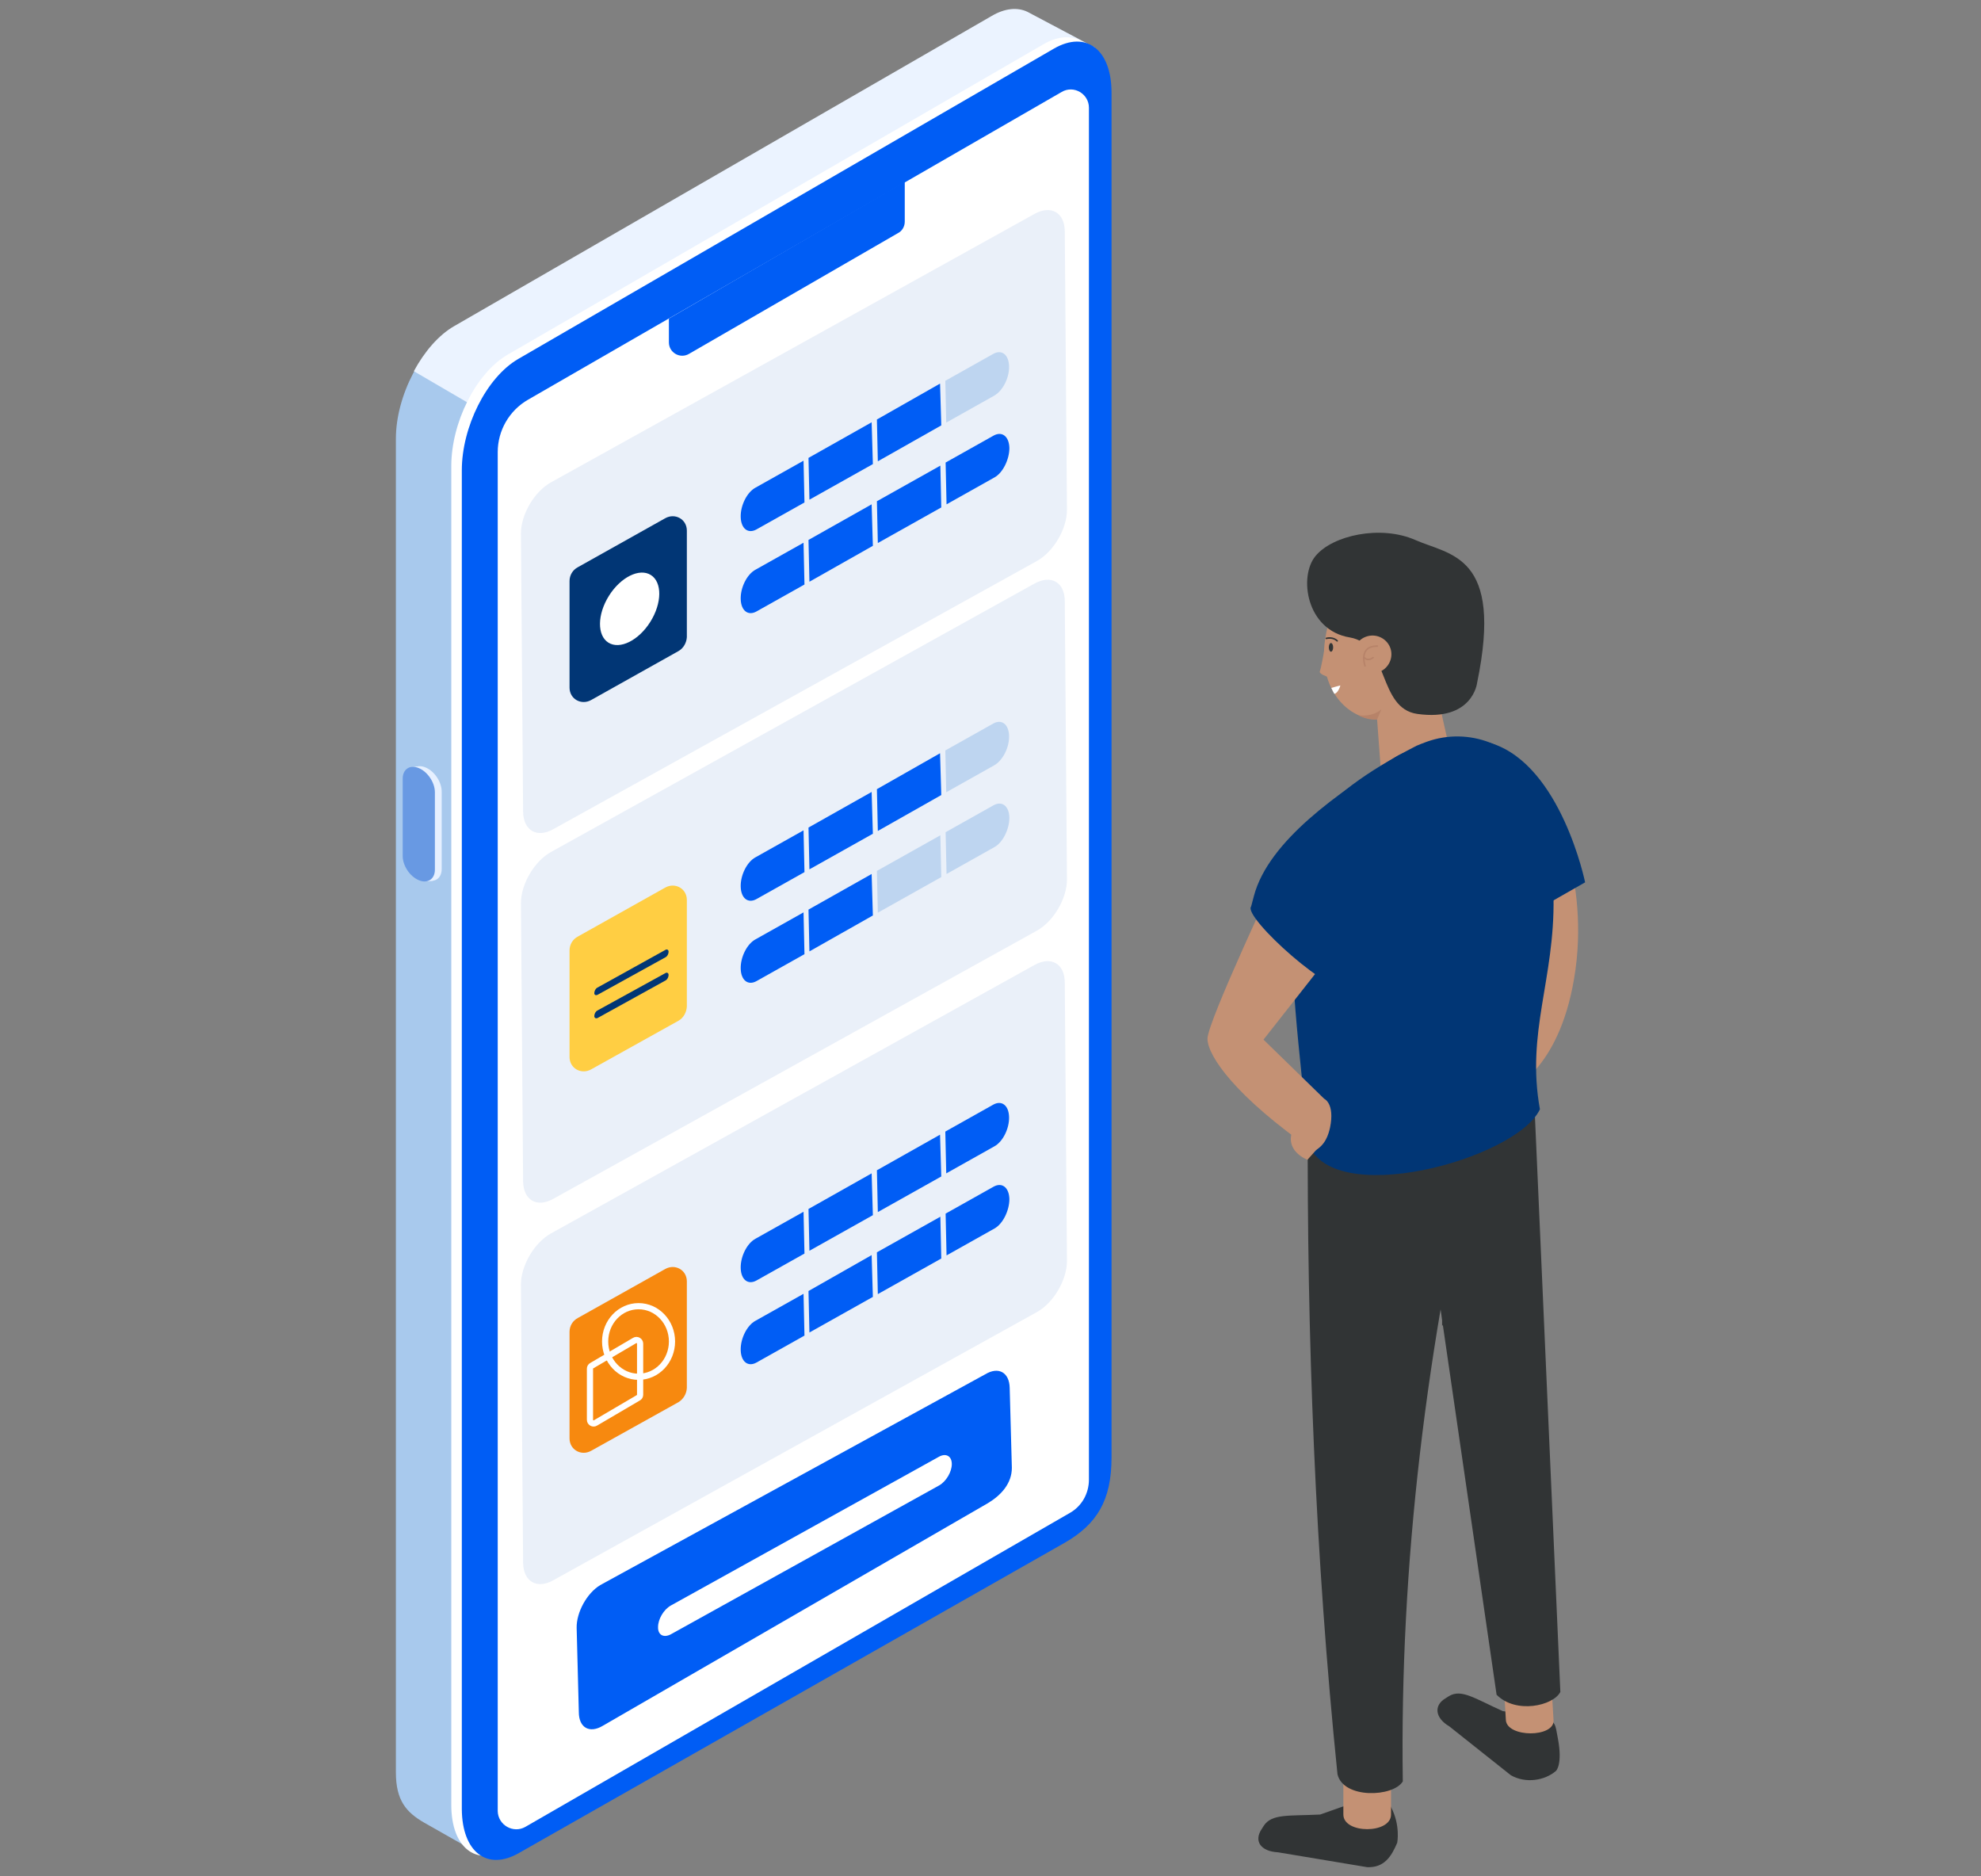 <?xml version="1.0" encoding="utf-8"?>
<!-- Generator: Adobe Illustrator 25.2.1, SVG Export Plug-In . SVG Version: 6.00 Build 0)  -->
<!DOCTYPE svg PUBLIC "-//W3C//DTD SVG 1.1//EN" "http://www.w3.org/Graphics/SVG/1.1/DTD/svg11.dtd">
<svg version="1.1" id="Calque_1" xmlns:x="http://ns.adobe.com/Extensibility/1.0/" xmlns:i="http://ns.adobe.com/AdobeIllustrator/10.0/" xmlns:graph="http://ns.adobe.com/Graphs/1.0/"
	 xmlns="http://www.w3.org/2000/svg" xmlns:xlink="http://www.w3.org/1999/xlink" x="0px" y="0px" viewBox="0 0 640 606"
	 style="enable-background:new 0 0 640 606;" xml:space="preserve">
<rect x="0" y="0" width="640" height="606" fill="#808080" stroke="none"/>
<style type="text/css">
	.st0{fill:#1B57A5;}
	.st1{fill:#005DF5;}
	.st2{fill:#293339;}
	.st3{fill:#55AAF8;}
	.st4{fill:#1456A4;}
	.st5{fill:#293239;}
	.st6{fill:#005ADD;}
	.st7{fill:#FFFFFF;}
	.st8{fill:#F79C43;}
	.st9{fill:none;}
	.st10{fill:#004DAA;}
	.st11{fill:#163D60;}
	.st12{fill:#113C60;}
	.st13{fill:#004EBF;}
	.st14{fill:#49AAF2;}
	.st15{fill:#39A2EA;}
	.st16{fill:#108FDD;}
	.st17{fill:#1C8FE5;}
	.st18{fill:#32A4EA;}
	.st19{fill:#C9C9C9;}
	.st20{fill:#07439B;}
	.st21{fill:#E9F0FF;}
	.st22{fill:#033A7C;}
	.st23{fill:#18437F;}
	.st24{fill:#4F5154;}
	.st25{fill:#FFCBB6;}
	.st26{fill:#121619;}
	.st27{fill:#313435;}
	.st28{fill:#FF8066;}
	.st29{fill:#946262;}
	.st30{fill:#F7C1AD;}
	.st31{fill:#7C7C7C;}
	.st32{fill:#8BD16D;}
	.st33{fill:#69A4F9;}
	.st34{fill:#599DEF;}
	.st35{fill:#382114;}
	.st36{fill:#95DD7A;}
	.st37{fill:#A8C9ED;}
	.st38{fill:#EBF3FF;}
	.st39{fill:none;stroke:#FFFFFF;stroke-width:2.832;stroke-miterlimit:10;}
	.st40{fill:#E6F0FF;}
	.st41{fill:#6899E3;}
	.st42{fill:#DE6C6C;}
	.st43{fill:#EAF0F9;}
	.st44{fill:#C0C6CE;}
	.st45{fill:#C49174;}
	.st46{fill:#232728;}
	.st47{fill:#ACAFF2;}
	.st48{fill:#424649;}
	.st49{fill:#359FEF;}
	.st50{fill:#B78369;}
	.st51{fill:#00307D;}
	.st52{fill:#FDFDFD;}
	.st53{fill:#76B3E5;}
	.st54{fill:#BED5F0;}
	.st55{fill:none;stroke:#C9C9C9;stroke-linecap:round;stroke-linejoin:round;stroke-miterlimit:10;}
	.st56{fill:none;stroke:#FFFFFF;stroke-linecap:round;stroke-linejoin:round;stroke-miterlimit:10;}
	.st57{fill:#936262;}
	.st58{fill:#B78369;stroke:#B78369;stroke-width:0.25;stroke-miterlimit:10;}
	.st59{fill:#313435;stroke:#313435;stroke-width:0.25;stroke-miterlimit:10;}
	.st60{fill:#86C66B;}
	.st61{fill:#C0DBFC;}
	.st62{fill:#293139;}
	.st63{fill:#05429B;}
	.st64{fill:#AAC7E8;}
	.st65{fill:#D9EAFF;}
	.st66{fill:#1A1F23;}
	.st67{fill:#BBDEFB;}
	.st68{fill:#013675;}
	.st69{fill:#032F5B;}
	.st70{fill:#0454A3;}
	.st71{opacity:0.34;fill:#FFFFFF;}
	.st72{fill:#C3D9EA;}
	.st73{fill:#0054CE;}
	.st74{fill:#1A76FC;}
	.st75{fill:#F5F6F7;}
	.st76{fill:#E0E0E0;}
	.st77{fill:#D1D2D3;}
	.st78{fill:#FFFAFA;}
	.st79{fill:#3E4A56;}
	.st80{clip-path:url(#SVGID_2_);}
	.st81{clip-path:url(#SVGID_4_);fill:#BBDEFB;}
	.st82{clip-path:url(#SVGID_6_);}
	.st83{clip-path:url(#SVGID_8_);fill:#293139;}
	.st84{clip-path:url(#SVGID_10_);}
	.st85{clip-path:url(#SVGID_12_);fill:#013675;}
	.st86{clip-path:url(#SVGID_14_);}
	.st87{clip-path:url(#SVGID_16_);fill:#032F5B;}
	.st88{clip-path:url(#SVGID_18_);}
	.st89{clip-path:url(#SVGID_20_);fill:#0454A3;}
	.st90{clip-path:url(#SVGID_22_);}
	.st91{clip-path:url(#SVGID_24_);fill:#FFFFFF;}
	.st92{clip-path:url(#SVGID_26_);}
	.st93{clip-path:url(#SVGID_28_);fill:#BED5F0;}
	.st94{clip-path:url(#SVGID_30_);}
	.st95{clip-path:url(#SVGID_32_);fill:#A4BFD8;}
	.st96{clip-path:url(#SVGID_34_);}
	.st97{clip-path:url(#SVGID_36_);fill:#C3D9EA;}
	.st98{clip-path:url(#SVGID_38_);}
	.st99{clip-path:url(#SVGID_40_);fill:#005DF5;}
	.st100{clip-path:url(#SVGID_42_);}
	.st101{clip-path:url(#SVGID_44_);fill:#0054CE;}
	.st102{clip-path:url(#SVGID_46_);}
	.st103{clip-path:url(#SVGID_48_);fill:#1A76FC;}
	.st104{clip-path:url(#SVGID_50_);}
	.st105{clip-path:url(#SVGID_52_);fill:#F5F6F7;}
	.st106{clip-path:url(#SVGID_54_);}
	.st107{clip-path:url(#SVGID_56_);fill:#E0E0E0;}
	.st108{clip-path:url(#SVGID_58_);}
	.st109{clip-path:url(#SVGID_60_);fill:#FFFFFF;}
	.st110{clip-path:url(#SVGID_62_);}
	.st111{clip-path:url(#SVGID_64_);fill:#D1D2D3;}
	.st112{fill:#EBF5FF;}
	.st113{fill:#D0E4F7;}
	.st114{fill:#B9D3ED;}
	.st115{fill:#104FC1;}
	.st116{fill:#316CE6;}
	.st117{fill:#A9D4FC;}
	.st118{fill:#2D62D1;}
	.st119{fill:#3E50B5;}
	.st120{fill:#E8EEFA;}
	.st121{fill:#0045A8;}
	.st122{fill:#044696;}
	.st123{fill:#F95D5D;}
	.st124{fill:#FFC931;}
	.st125{fill:#2CCE75;}
	.st126{fill:#F7F3F0;}
	.st127{fill:#191E23;}
	.st128{fill:#0A110D;}
	.st129{fill:#181B23;}
	.st130{fill:#182921;}
	.st131{fill:#0F2561;}
	.st132{fill:#3A96DB;}
	.st133{fill:#E0EEFF;}
	.st134{fill:#13261E;}
	.st135{fill:#FF5E3B;}
	.st136{fill:#F24620;}
	.st137{fill:#FF8166;}
	.st138{fill:none;stroke:#005DF5;stroke-width:8;stroke-linecap:round;stroke-linejoin:round;stroke-miterlimit:10;}
	.st139{fill:#EAB3A2;}
	.st140{fill:#EAEAEA;}
	.st141{fill:#F8FBFF;}
	.st142{fill:#F0F1F2;}
	.st143{fill:#E5E5E5;}
	.st144{fill:#E0A696;}
	.st145{fill:#CE9E7E;}
	.st146{fill:#BAD4F5;}
	.st147{fill:#BF8E73;}
	.st148{fill:#A9C8EA;}
	.st149{fill:#BC896D;}
	.st150{fill:#232526;}
	.st151{fill:#012C56;}
	.st152{fill:none;stroke:#B78369;stroke-width:0.5;stroke-linecap:round;stroke-linejoin:round;stroke-miterlimit:10;}
	.st153{fill:none;stroke:#313435;stroke-width:0.5;stroke-linecap:round;stroke-linejoin:round;stroke-miterlimit:10;}
	.st154{fill:#FFCE43;}
	.st155{fill:#F7890F;}
	.st156{clip-path:url(#SVGID_66_);fill:none;stroke:#FFFFFF;stroke-width:2;stroke-miterlimit:10;}
	.st157{opacity:0.74;fill:#033A7C;}
	.st158{fill:#D9E5F9;}
	.st159{fill:#F1F6FE;}
	.st160{fill:#00E09B;}
	.st161{enable-background:new    ;}
	.st162{clip-path:url(#SVGID_68_);}
	.st163{fill:#151616;}
	.st164{fill:#0D0F0F;}
	.st165{fill:#FFA727;}
	.st166{fill:#FFC524;}
	.st167{fill:#F2C97B;}
	.st168{fill:#FFB575;}
	.st169{fill:none;stroke:#FFD482;stroke-linecap:round;stroke-linejoin:round;stroke-miterlimit:10;}
	.st170{fill:#E69357;}
	.st171{fill:#FFDC8F;}
	.st172{fill:#F9BFAC;}
	.st173{clip-path:url(#SVGID_70_);enable-background:new    ;}
	.st174{fill:#0C1D4B;}
	.st175{clip-path:url(#SVGID_72_);enable-background:new    ;}
	.st176{fill:#0C1D4C;}
	.st177{clip-path:url(#SVGID_74_);enable-background:new    ;}
	.st178{fill:#0C1E4E;}
	.st179{clip-path:url(#SVGID_76_);enable-background:new    ;}
	.st180{fill:#0D2052;}
	.st181{clip-path:url(#SVGID_78_);enable-background:new    ;}
	.st182{clip-path:url(#SVGID_80_);enable-background:new    ;}
	.st183{clip-path:url(#SVGID_82_);enable-background:new    ;}
	.st184{clip-path:url(#SVGID_84_);enable-background:new    ;}
	.st185{clip-path:url(#SVGID_86_);enable-background:new    ;}
	.st186{clip-path:url(#SVGID_88_);enable-background:new    ;}
	.st187{clip-path:url(#SVGID_90_);enable-background:new    ;}
	.st188{clip-path:url(#SVGID_92_);enable-background:new    ;}
	.st189{clip-path:url(#SVGID_94_);enable-background:new    ;}
	.st190{clip-path:url(#SVGID_96_);enable-background:new    ;}
	.st191{fill:#858585;}
	.st192{fill:#868686;}
	.st193{fill:#909090;}
	.st194{fill:#F7F9FD;}
	.st195{clip-path:url(#SVGID_102_);enable-background:new    ;}
	.st196{opacity:0.51;}
	.st197{clip-path:url(#SVGID_104_);enable-background:new    ;}
	.st198{fill:#BBE1F9;}
	.st199{clip-path:url(#SVGID_106_);enable-background:new    ;}
	.st200{fill:#E3F1FF;}
	.st201{clip-path:url(#SVGID_108_);enable-background:new    ;}
	.st202{clip-path:url(#SVGID_110_);enable-background:new    ;}
	.st203{clip-path:url(#SVGID_112_);enable-background:new    ;}
	.st204{clip-path:url(#SVGID_114_);enable-background:new    ;}
	.st205{fill:#DD4343;}
	.st206{fill:#FF6969;}
	.st207{fill:#FFA9A9;}
	.st208{fill:#519AF2;}
	.st209{fill:none;stroke:#F7C1AD;stroke-linecap:round;stroke-linejoin:round;stroke-miterlimit:10;}
	.st210{fill:none;stroke:#313435;stroke-linecap:round;stroke-linejoin:round;stroke-miterlimit:10;}
	.st211{fill:none;stroke:#E0A696;stroke-linecap:round;stroke-linejoin:round;stroke-miterlimit:10;}
	.st212{fill:#F49A9A;}
	.st213{fill:#F2F0F0;}
	.st214{clip-path:url(#SVGID_116_);}
	.st215{fill:#F74B4B;}
	.st216{fill:#040405;}
	.st217{fill:#E8E8E8;}
	.st218{fill:#FEBDC5;}
	.st219{fill:#E3A9B0;}
	.st220{fill:#022F5B;}
	.st221{fill:#D1D1D1;}
	.st222{fill:#3D464C;}
	.st223{fill:#C8CACC;}
	.st224{fill:#3EC688;}
</style>
<g>
	<g>
		<g>
			<g>
				<path class="st37" d="M154.1,598.4l166.2-110.2c10.4-6,18.8-91.9,18.8-105.8l0-362.7c0-13.9-8.4-20.2-18.8-14.2L146.7,105.7
					c-10.4,6-18.8,22.1-18.8,36l0,430.8c0,9.1,3.4,12.9,9.1,16.2L154.1,598.4z"/>
			</g>
		</g>
		<g>
			<g>
				<path class="st38" d="M250.2,187.9c0,0,89,208,89,194.2l14.6-366.7L331.9,3.8c-3.2-1.5-7.2-1.2-11.6,1.4L146.8,105.3
					c-5.1,2.9-9.7,8.3-13.1,14.6L250.2,187.9z"/>
			</g>
		</g>
		<g>
			<g>
				<path class="st7" d="M164.2,597.2l173.1-100.2c10.4-6,18.4-22.1,18.4-36l0-432.5c0-13.9-8.2-20.2-18.6-14.2l-173,100.2
					c-10.4,6-18.3,22.1-18.3,36l0,432.5C145.8,596.8,153.8,603.2,164.2,597.2z"/>
			</g>
		</g>
		<g>
			<g>
				<path class="st1" d="M167.7,598.5L344,498.3c10.4-6,15.1-13.7,15.1-27.5l0-440.9c0-13.9-8.2-20.2-18.6-14.2l-173,100.2
					c-10.4,6-18.3,22.1-18.3,36l0,432.5C149.3,598.1,157.3,604.5,167.7,598.5z"/>
			</g>
		</g>
		<g>
			<g>
				<path class="st7" d="M169.7,590.1l175.9-101.4c3.9-2.2,6.2-6.3,6.2-10.8l0-443.1c0-4.5-4.9-7.4-8.8-5.1l-172.4,99.4
					c-6.1,3.5-9.8,10-9.8,16.9l0,439C160.9,589.5,165.8,592.3,169.7,590.1z"/>
			</g>
		</g>
	</g>
	<g>
		<g>
			<path class="st40" d="M137.5,284.1L137.5,284.1c2.8,1.2,5.2-0.3,5.2-3.4v-25c0-3.1-2.3-6.6-5.2-7.8l0,0c-2.8-1.2-5.2,0.3-5.2,3.4
				v25C132.3,279.4,134.7,282.9,137.5,284.1z"/>
		</g>
	</g>
	<g>
		<polygon class="st40" points="135.4,247.5 132.9,247.8 132.9,248.6 135.4,248.8 		"/>
	</g>
	<g>
		<polygon class="st40" points="139.8,284.5 137.5,284.7 137.4,283.7 139.3,283.4 		"/>
	</g>
	<g>
		<g>
			<path class="st41" d="M135.3,284.3L135.3,284.3c2.8,1.2,5.2-0.3,5.2-3.4v-25c0-3.1-2.3-6.6-5.2-7.8v0c-2.8-1.2-5.2,0.3-5.2,3.4
				v25C130.1,279.6,132.4,283.1,135.3,284.3z"/>
		</g>
	</g>
	<g>
		<path class="st1" d="M292.3,58.7v12.9c0,1.5-0.8,3-2.2,3.7l-67.5,39c-2.9,1.7-6.5-0.4-6.5-3.7v-7.7L292.3,58.7z"/>
	</g>
	<path class="st45" d="M499.3,256.1c0,0,14.1,24.9,9.7,57c-4.4,32-20.6,38.6-20.6,38.6l-10.4,6.7L489,257.2L499.3,256.1z"/>
	<path class="st27" d="M499,554.4l-13.5-1.7c-9.1-4.1-13.3-7.2-17.3-4.9l-1.1,0.7c-4,2.3-3.5,6.4,1.1,9.1l19.9,15.8
		c4.7,2.7,10.9,1.8,14.6-1.4c0,0,2.2-2,0.6-10.5C502.4,556.7,502.7,556.5,499,554.4z"/>
	<path class="st27" d="M439.8,581.4l-13.3,4.7c-10.2,0.5-15.6-0.3-18.2,3.6l-0.7,1.1c-2.6,3.9-0.3,7.2,5.3,7.5l28.8,4.8
		c5.5,0.2,7.8-3.4,9.7-7.9c0,0,1.1-5.6-2-11.5C447.2,579.3,444.3,581.6,439.8,581.4z"/>
	<path class="st45" d="M434,586.1c0,6.3,15.4,6.3,15.4,0v-20.6H434V586.1z"/>
	<path class="st27" d="M432.1,573.1c1.9,8,18,7.4,21.1,2.3c-1-69.2,7.4-141.2,24.9-214.4h-55.6C422.2,431.9,424.9,502.7,432.1,573.1
		z"/>
	<path class="st45" d="M486.5,555.6c0.4,5.7,15.8,5.7,15.4,0l-1.1-18.6h-15.4L486.5,555.6z"/>
	<path class="st27" d="M483.5,547.4c6.2,6.3,18.3,3.6,20.6-0.9l-8.2-185.7l-38.7,5.7L483.5,547.4z"/>
	
		<ellipse transform="matrix(0.128 -0.992 0.992 0.128 193.794 634.736)" class="st28" cx="457.9" cy="207.1" rx="28.9" ry="16.4"/>
	<path class="st45" d="M428.7,218.6c3.8,13.3,18.1,18.1,26.5,9.4c8.4-8.7,12.1-26.5,8.3-39.8c-3.8-13.3-13.7-17.1-22.1-8.4
		C433,188.6,424.9,205.3,428.7,218.6z"/>
	<path class="st45" d="M461,257l1.4-0.3c4.8-1.1,7.9-5.9,6.8-10.7l-6.1-27.2c-1.1-4.8-5.9-7.9-10.7-6.8l-1.4,0.3
		c-4.8,1.1-7.9,5.9-6.8,10.7l2,27C447.3,254.8,456.2,258.1,461,257z"/>
	<path class="st27" d="M477.2,220.6c0,0-1.4,12.5-19.3,10c-12.8-1.8-9.1-22.6-21.8-24.7c-14.1-2.3-16.6-19.7-11.1-26.3
		c5.5-6.7,21-10.1,32.2-5.2C468.5,179.4,485.8,179.1,477.2,220.6z"/>
	<path class="st45" d="M437.6,213c0.9,3.2,4.3,5.1,7.5,4.2c3.2-0.9,5.1-4.3,4.2-7.5c-0.9-3.2-4.3-5.1-7.5-4.2
		C438.5,206.4,436.6,209.7,437.6,213z"/>
	<path class="st68" d="M497.5,358.3c-4.5-24.9,4.8-41.9,4.4-68.4c0.8-16.7-1.8-28.3-5.7-36.4c-6.3-13-21.7-18.8-35.3-13.9
		c-1.4,0.5-2.6,1-3.3,1.3c-33.2,17.1-42,31.7-40.5,51.6c-0.1,32.7,4.6,60,5.3,76.1C429.2,391.1,489.9,374.5,497.5,358.3z"/>
	<path class="st50" d="M444.9,232.4l1.4-3.3c0,0-2.6,2.6-7.5,1.9C438.9,231.1,441.8,232.7,444.9,232.4z"/>
	<polygon class="st27" points="465.9,428.3 482.2,404.9 465.9,412.1 	"/>
	<path class="st45" d="M413.1,281.3c0,0-23,48.7-23,54.2s9,18.7,34.4,36.3c3.7-1.8,4.7-5.4,5.2-7.6c1.6-7.8-1.9-9.3-1.9-9.3
		l-19.6-19.1l25-31.8L413.1,281.3z"/>
	<path class="st68" d="M450.7,244.6c-18,11.2-40.9,27-45.6,44.8l-0.9,3.4c-2.8,3.3,27.2,30.4,31.6,26c0.8-0.8,29.4-35.5,33.3-57.7
		C471.2,249.8,463.4,236.7,450.7,244.6z"/>
	<path class="st45" d="M426.6,369.9l-4.2,4.7c0,0-7.8-2.8-4.6-10C421.1,357.3,426.6,369.9,426.6,369.9z"/>
	<path class="st152" d="M441,215.1c0,0-2.3-6.5,4-6.4"/>
	<path class="st152" d="M443.6,212.4c0,0-1.7,1.4-2.8,0"/>
	<ellipse class="st27" cx="430" cy="209.1" rx="0.7" ry="1.4"/>
	<path class="st153" d="M428.5,206.2c0,0,2.1-0.6,3.5,0.8"/>
	<path class="st45" d="M427.8,210.2c0,0-1,5.7-1.4,6.6c-0.4,0.9,2.5,1.8,2.5,1.8L427.8,210.2z"/>
	<path class="st7" d="M430.1,222.2c0,0,2.8-0.8,2.9-0.8c0.1,0-0.7,2.5-1.9,2.7C431,224.1,430.1,222.2,430.1,222.2z"/>
	<path class="st68" d="M495.1,294.7l17-9.7c0,0-7.7-37.7-30.2-44.9c-14.1-4.5,1.1,37.8,1.1,37.8L495.1,294.7z"/>
	<g>
		<path class="st1" d="M194.8,557.4l124.4-71.9c4.3-2.6,7.7-6.4,7.7-11.4l-0.7-25.8c-0.1-5-3.6-7-7.9-4.4L193.9,512
			c-4.3,2.6-7.7,8.8-7.6,13.8l0.7,27.2C187,558.1,190.5,560,194.8,557.4z"/>
	</g>
	<g>
		<path class="st43" d="M178.8,267.8l156.2-86.6c5.4-3,9.7-10.4,9.7-16.5l-0.7-89.9c0-6.1-4.4-8.7-9.8-5.7L178,155.8
			c-5.4,3-9.7,10.4-9.7,16.5l0.7,89.9C169.1,268.3,173.5,270.8,178.8,267.8z"/>
	</g>
	<g>
		<path class="st43" d="M178.8,387.2l156.2-86.6c5.4-3,9.7-10.4,9.7-16.5l-0.7-89.9c0-6.1-4.4-8.7-9.8-5.7L178,275.2
			c-5.4,3-9.7,10.4-9.7,16.5l0.7,89.9C169.1,387.7,173.5,390.2,178.8,387.2z"/>
	</g>
	<g>
		<path class="st43" d="M178.8,510.4l156.2-86.6c5.4-3,9.7-10.4,9.7-16.5l-0.7-89.9c0-6.1-4.4-8.7-9.8-5.7L178,398.4
			c-5.4,3-9.7,10.4-9.7,16.5l0.7,89.9C169.1,510.9,173.5,513.4,178.8,510.4z"/>
	</g>
	<g>
		<path class="st7" d="M216.7,527.9l86.7-48.1c2.3-1.3,4.1-4.4,4.1-6.9l0,0c0-2.6-1.9-3.6-4.1-2.4l-86.7,48.1
			c-2.3,1.3-4.1,4.4-4.1,6.9l0,0C212.5,528.1,214.4,529.1,216.7,527.9z"/>
	</g>
	<g>
		<path class="st1" d="M259.9,162.3l-15.5,8.7c-2.7,1.5-5-0.2-5.1-4v0c-0.1-3.7,2-8,4.8-9.5l15.5-8.7L259.9,162.3z"/>
		<polygon class="st1" points="282,149.9 261.5,161.4 261.2,147.9 281.6,136.4 		"/>
		<polygon class="st1" points="304.1,137.4 283.6,149 283.3,135.5 303.7,123.9 		"/>
		<path class="st54" d="M321.2,127.8l-15.5,8.7l-0.3-13.5l15.5-8.7c2.7-1.5,5,0.2,5.1,4v0C326.1,122,324,126.2,321.2,127.8z"/>
	</g>
	<g>
		<path class="st1" d="M259.9,188.8l-15.5,8.7c-2.7,1.5-5-0.2-5.1-4v0c-0.1-3.7,2-8,4.8-9.5l15.5-8.7L259.9,188.8z"/>
		<polygon class="st1" points="282,176.3 261.5,187.9 261.2,174.4 281.6,162.9 		"/>
		<polygon class="st1" points="304.1,163.9 283.6,175.4 283.3,161.9 303.8,150.4 		"/>
		<path class="st1" d="M321.3,154.2l-15.5,8.7l-0.3-13.5l15.5-8.7c2.7-1.5,5,0.2,5.1,4v0C326.1,148.4,324,152.7,321.3,154.2z"/>
	</g>
	<path class="st68" d="M219.2,210.3L191,226.1c-3.2,1.8-7-0.3-7-4l0-34.4c0-1.9,1-3.6,2.7-4.5l28.2-15.8c3.2-1.8,7,0.3,7,4l0,34.4
		C221.8,207.6,220.8,209.4,219.2,210.3z"/>
	
		<ellipse transform="matrix(0.531 -0.847 0.847 0.531 -71.249 264.569)" class="st7" cx="203.5" cy="196.7" rx="12.9" ry="7.9"/>
	<g>
		<path class="st1" d="M259.9,281.7l-15.5,8.7c-2.7,1.5-5-0.2-5.1-4l0,0c-0.1-3.7,2-8,4.8-9.5l15.5-8.7L259.9,281.7z"/>
		<polygon class="st1" points="282,269.3 261.5,280.8 261.2,267.3 281.6,255.8 		"/>
		<polygon class="st1" points="304.1,256.8 283.6,268.4 283.3,254.9 303.7,243.3 		"/>
		<path class="st54" d="M321.2,247.2l-15.5,8.7l-0.3-13.5l15.5-8.7c2.7-1.5,5,0.2,5.1,4v0C326.1,241.4,324,245.6,321.2,247.2z"/>
	</g>
	<g>
		<path class="st1" d="M259.9,308.2l-15.5,8.7c-2.7,1.5-5-0.2-5.1-4v0c-0.1-3.7,2-8,4.8-9.5l15.5-8.7L259.9,308.2z"/>
		<polygon class="st1" points="282,295.7 261.5,307.3 261.2,293.8 281.6,282.3 		"/>
		<polygon class="st54" points="304.1,283.3 283.6,294.8 283.3,281.3 303.8,269.8 		"/>
		<path class="st54" d="M321.3,273.6l-15.5,8.7l-0.3-13.5l15.5-8.7c2.7-1.5,5,0.2,5.1,4l0,0C326.1,267.8,324,272.1,321.3,273.6z"/>
	</g>
	<path class="st154" d="M219.2,329.7L191,345.4c-3.2,1.8-7-0.3-7-4l0-34.4c0-1.9,1-3.6,2.7-4.5l28.2-15.8c3.2-1.8,7,0.3,7,4l0,34.4
		C221.8,327,220.8,328.8,219.2,329.7z"/>
	<g>
		<path class="st1" d="M259.9,404.9l-15.5,8.7c-2.7,1.5-5-0.2-5.1-4v0c-0.1-3.7,2-8,4.8-9.5l15.5-8.7L259.9,404.9z"/>
		<polygon class="st1" points="282,392.5 261.5,404 261.2,390.5 281.6,379 		"/>
		<polygon class="st1" points="304.1,380 283.6,391.5 283.3,378 303.7,366.5 		"/>
		<path class="st1" d="M321.2,370.3l-15.5,8.7l-0.3-13.5l15.5-8.7c2.7-1.5,5,0.2,5.1,4l0,0C326.1,364.5,324,368.8,321.2,370.3z"/>
	</g>
	<g>
		<path class="st1" d="M259.9,431.4l-15.5,8.7c-2.7,1.5-5-0.2-5.1-4l0,0c-0.1-3.7,2-8,4.8-9.5l15.5-8.7L259.9,431.4z"/>
		<polygon class="st1" points="282,418.9 261.5,430.4 261.2,417 281.6,405.4 		"/>
		<polygon class="st1" points="304.1,406.5 283.6,418 283.3,404.5 303.8,393 		"/>
		<path class="st1" d="M321.3,396.8l-15.5,8.7l-0.3-13.5l15.5-8.7c2.7-1.5,5,0.2,5.1,4v0C326.1,391,324,395.3,321.3,396.8z"/>
	</g>
	<path class="st155" d="M219.2,452.9L191,468.6c-3.2,1.8-7-0.3-7-4l0-34.4c0-1.9,1-3.6,2.7-4.5l28.2-15.8c3.2-1.8,7,0.3,7,4l0,34.4
		C221.8,450.2,220.8,451.9,219.2,452.9z"/>
	<g>
		<path class="st68" d="M193.1,321.3l21.9-12.1c0.6-0.3,1-1.1,1-1.8l0,0c0-0.6-0.5-0.9-1-0.6L193,319c-0.6,0.3-1,1.1-1,1.8v0
			C192,321.4,192.5,321.6,193.1,321.3z"/>
	</g>
	<g>
		<path class="st68" d="M193.1,328.8l21.9-12.1c0.6-0.3,1-1.1,1-1.8l0,0c0-0.6-0.5-0.9-1-0.6L193,326.4c-0.6,0.3-1,1.1-1,1.8l0,0
			C192,328.8,192.5,329.1,193.1,328.8z"/>
	</g>
	<g>
		<defs>
			<path id="SVGID_65_" d="M219.2,452.9L191,468.6c-3.2,1.8-7-0.3-7-4l0-34.4c0-1.9,1-3.6,2.7-4.5l28.2-15.8c3.2-1.8,7,0.3,7,4
				l0,34.4C221.8,450.2,220.8,451.9,219.2,452.9z"/>
		</defs>
		<clipPath id="SVGID_2_">
			<use xlink:href="#SVGID_65_"  style="overflow:visible;"/>
		</clipPath>
		
			<ellipse style="clip-path:url(#SVGID_2_);fill:none;stroke:#FFFFFF;stroke-width:2;stroke-miterlimit:10;" cx="206.3" cy="433.3" rx="10.8" ry="11.4"/>
		<path style="clip-path:url(#SVGID_2_);fill:none;stroke:#FFFFFF;stroke-width:2;stroke-miterlimit:10;" d="M206.2,451.5l-13.8,8.1
			c-0.8,0.5-1.8-0.1-1.8-1v-16.5c0-0.4,0.2-0.8,0.6-1l13.8-8.1c0.8-0.5,1.8,0.1,1.8,1v16.5C206.8,450.9,206.6,451.3,206.2,451.5z"/>
	</g>
</g>
</svg>
